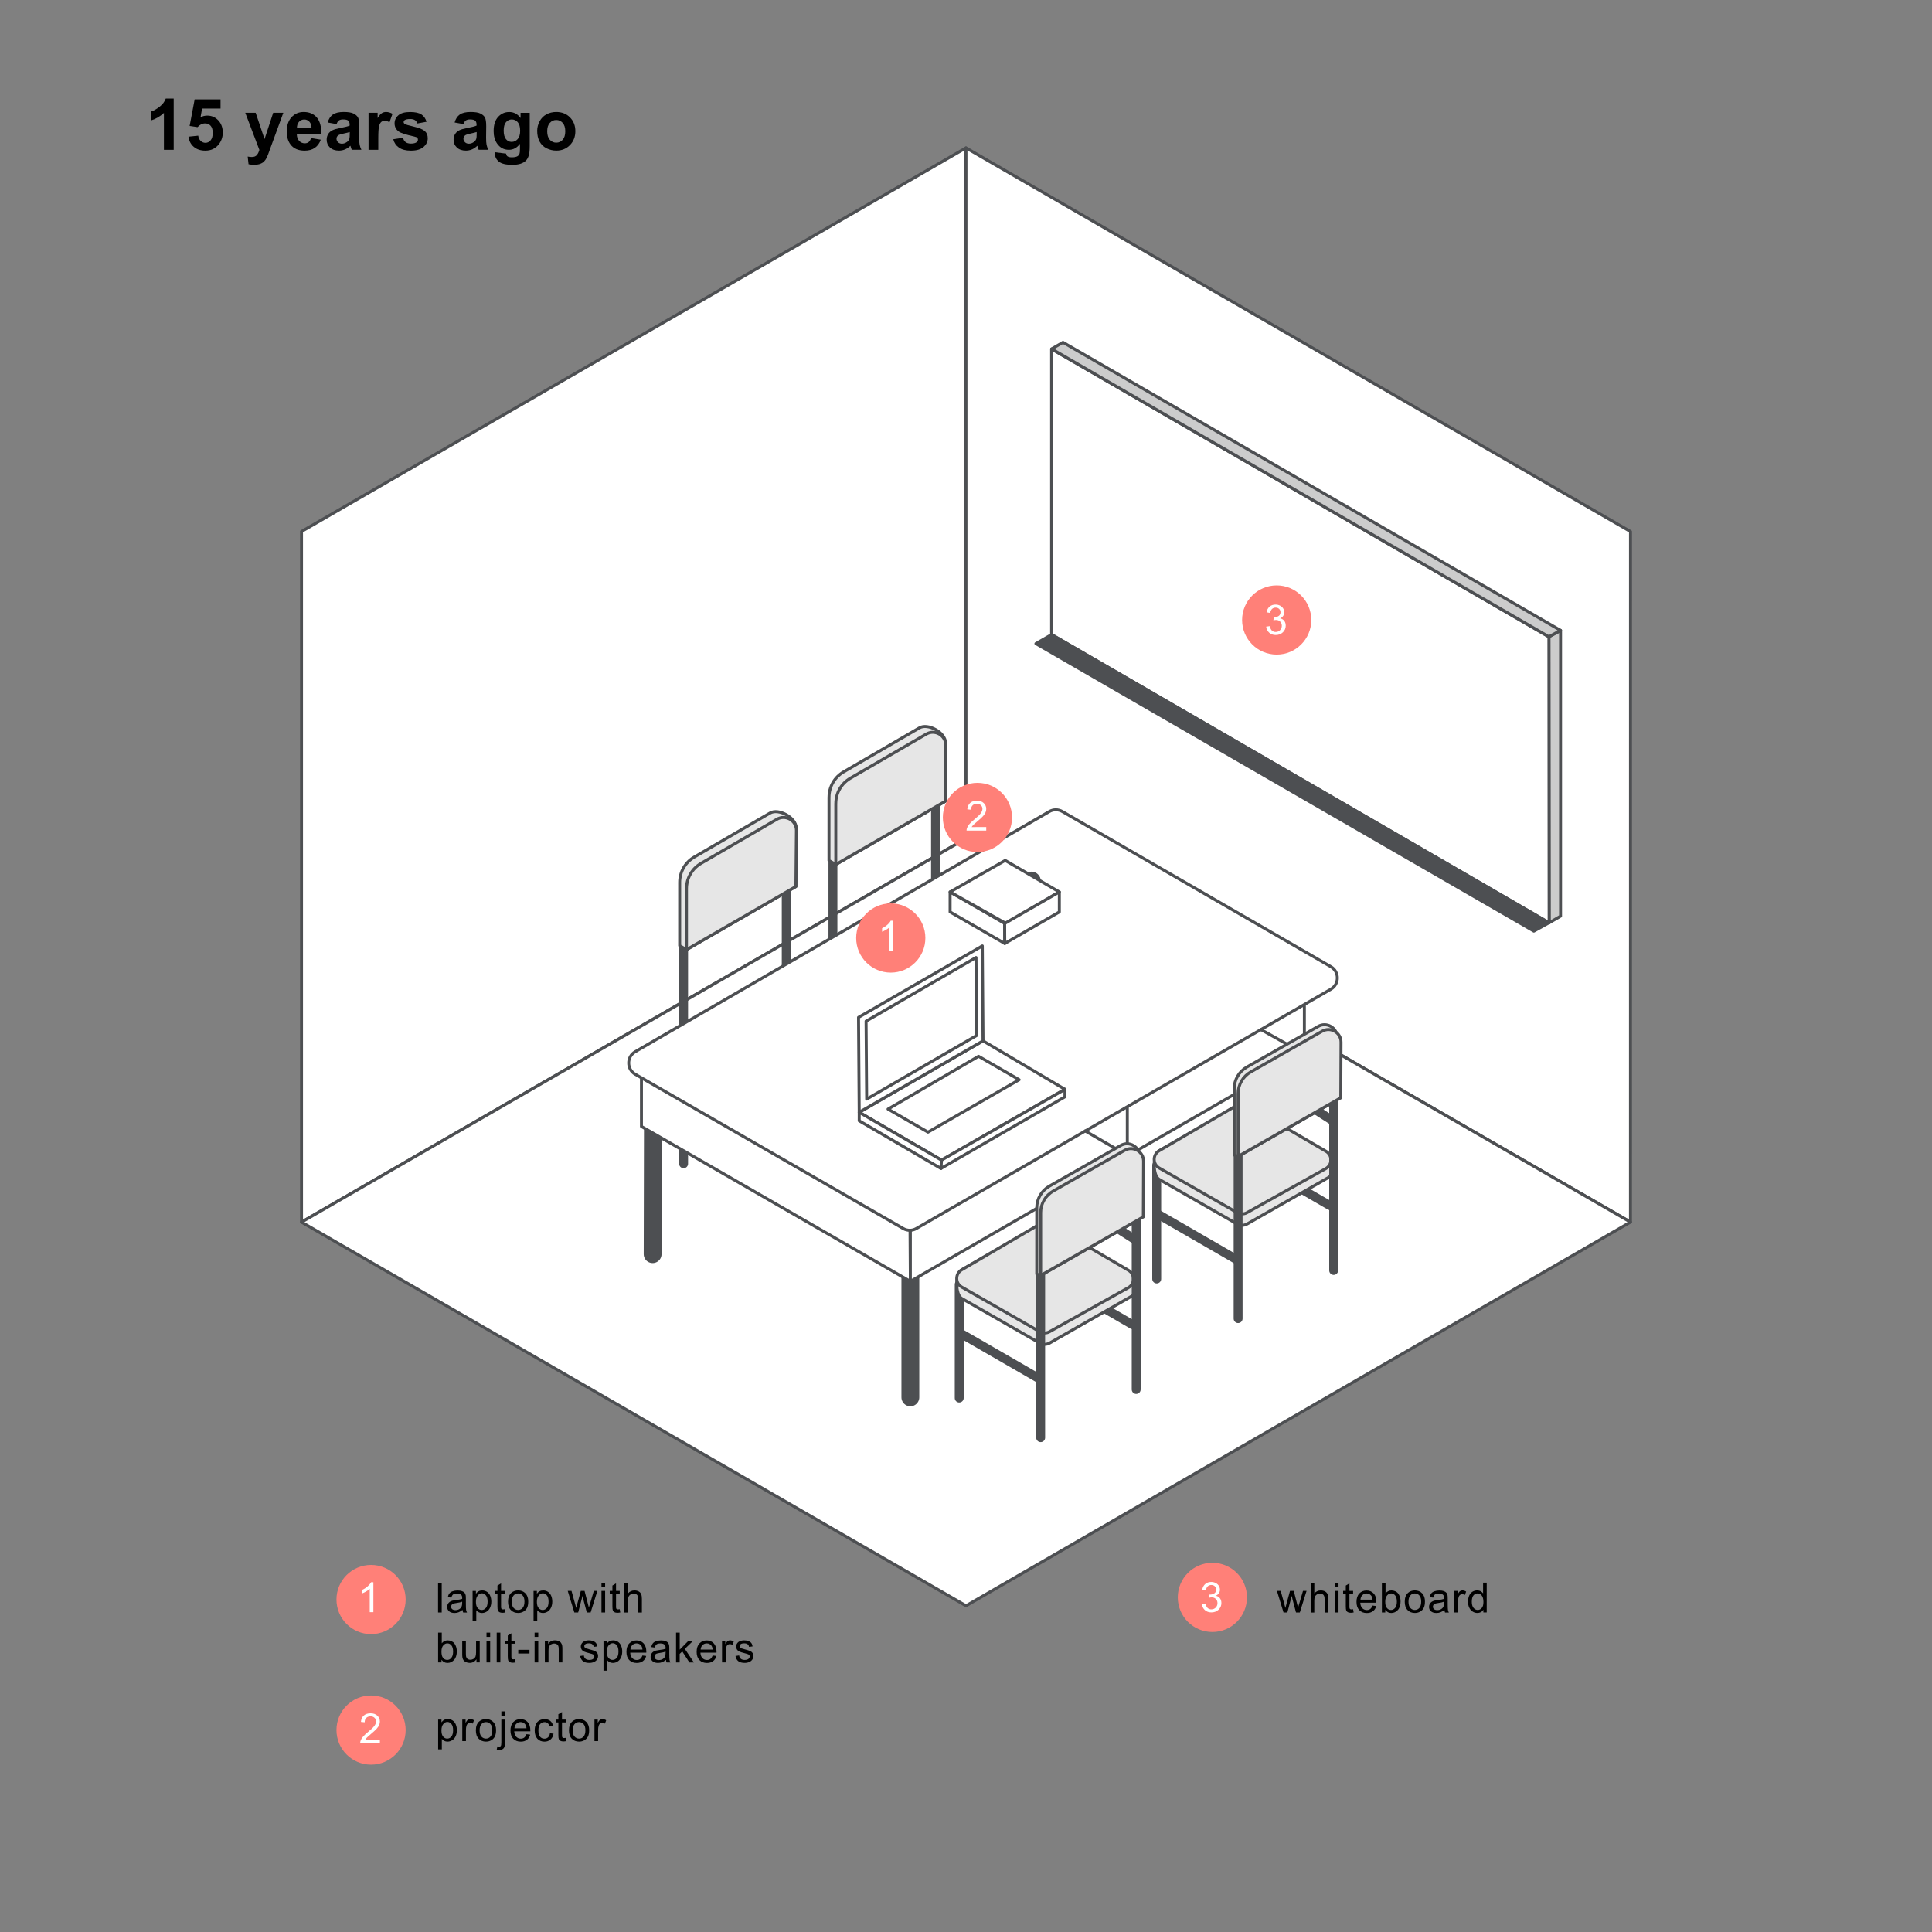 <?xml version="1.0" encoding="utf-8"?>
<!-- Generator: Adobe Illustrator 26.0.1, SVG Export Plug-In . SVG Version: 6.00 Build 0)  -->
<svg version="1.1" xmlns="http://www.w3.org/2000/svg" xmlns:xlink="http://www.w3.org/1999/xlink" x="0px" y="0px"
	 viewBox="0 0 650 650" style="enable-background:new 0 0 650 650;" xml:space="preserve">
<rect x="0" y="0" width="650" height="650" fill="#808080" stroke="none"/>
<style type="text/css">
	.st0{display:none;}
	.st1{display:inline;}
	.st2{fill:none;stroke:#4D4F52;stroke-width:6;stroke-linecap:round;stroke-linejoin:round;stroke-miterlimit:10;}
	.st3{fill:#FFFFFF;stroke:#4D4F52;stroke-linecap:round;stroke-linejoin:round;stroke-miterlimit:10;}
	.st4{fill:none;stroke:#4D4F52;stroke-linecap:round;stroke-linejoin:round;stroke-miterlimit:10;}
	.st5{fill:none;stroke:#4D4F52;stroke-width:3;stroke-linecap:round;stroke-linejoin:round;stroke-miterlimit:10;}
	.st6{fill:#E6E6E6;stroke:#4D4F52;stroke-linecap:round;stroke-linejoin:round;stroke-miterlimit:10;}
	.st7{fill:#CCCCCC;stroke:#4D4F52;stroke-linecap:round;stroke-linejoin:round;stroke-miterlimit:10;}
	.st8{fill:#4D4F52;stroke:#4D4F52;stroke-linecap:round;stroke-linejoin:round;stroke-miterlimit:10;}
	.st9{fill:#4D4F52;}
	.st10{fill:#D1E0E0;}
	.st11{fill:#F9EED7;}
	.st12{fill:#FF8078;}
	.st13{fill:#DEAA5C;}
	.st14{fill:#A0CCD5;}
	.st15{fill:#779596;}
	.st16{fill:#FFC8C4;}
	.st17{fill:#CC6760;}
	.st18{fill:#CC8E1F;}
	.st19{fill:#F4D387;}
	.st20{fill:#8DB1B2;}
	.st21{fill:none;stroke:#4D4F52;stroke-miterlimit:10;}
	.st22{fill:#F2F2F2;}
	.st23{fill:#E6E6E6;}
	.st24{fill:#CCCCCC;}
	.st25{fill:#9E9E9E;}
	.st26{fill:#757575;}
	.st27{fill:#333333;}
	.st28{fill:#FFFFFF;stroke:#333333;stroke-miterlimit:10;}
	.st29{fill:none;stroke:#FFFFFF;stroke-linecap:round;stroke-linejoin:round;stroke-miterlimit:10;}
	.st30{fill:#E5E5E5;stroke:#333333;stroke-linecap:round;stroke-linejoin:round;stroke-miterlimit:10;}
	.st31{fill:#333333;stroke:#333333;stroke-linecap:round;stroke-linejoin:round;stroke-miterlimit:10;}
	.st32{fill:#333333;stroke:#333333;stroke-miterlimit:10;}
	.st33{fill:#FFFFFF;}
	.st34{fill:#8DB1B2;stroke:#4D4F52;stroke-linecap:round;stroke-linejoin:round;stroke-miterlimit:10;}
	.st35{fill:#EA5E4B;}
	.st36{fill:none;stroke:#CBCBCB;stroke-miterlimit:10;stroke-dasharray:5;}
	.st37{fill:none;stroke:#4D4F52;stroke-linecap:round;stroke-linejoin:round;}
	.st38{fill:#8BB0B1;}
	.st39{fill:#FF928C;}
	.st40{fill:#95B7B8;}
	.st41{fill:#A1BFC0;}
	.st42{fill:#FFAEA9;}
	.st43{fill:#C1D5D6;}
	.st44{fill:#FFD5D3;}
	.st45{fill:#D4E1E2;}
	.st46{fill:#DDE7E8;}
	.st47{fill:#E8EFF0;}
	.st48{fill:#ADC7C8;}
</style>
<g id="圖層_2" class="st0">
</g>
<g id="圖層_1">
	<g>
		<path class="st2" d="M223.85,424.31l0.1-45.05c0.02-9.29,10.07-15.08,18.12-10.45l53.17,30.64c14.64,8.44,23.67,24.05,23.67,40.95
			v32.28"/>
		<path class="st2" d="M290.5,391.32l0.1-45.05c0.02-9.29,10.07-15.08,18.12-10.45l53.17,30.64c14.64,8.44,23.67,24.05,23.67,40.95
			v32.28"/>
		<polygon class="st3" points="310.5,428.91 220.03,376.81 220.03,360.15 310.39,411.21 		"/>
		<path class="st2" d="M346.66,356.76l0.1-45.05c0.02-9.29,10.07-15.08,18.12-10.45l53.17,30.64c12.81,7.38,21.32,20.26,23.25,34.69
			c0.28,2.06,0.42,4.15,0.42,6.27v32.28"/>
		<polygon class="st3" points="310.5,428.91 443.05,352.38 443.05,328.52 310.5,405.34 		"/>
		<line class="st4" x1="443.05" y1="352.38" x2="428.08" y2="343.55"/>
		<line class="st4" x1="381.96" y1="387.82" x2="368.26" y2="378.72"/>
		<polyline class="st4" points="382.16,386.94 382.16,369.77 283.4,312.22 		"/>
		<polyline class="st4" points="259.37,399.56 259.37,384.51 406.3,298.3 		"/>
		<g>
			<polygon class="st3" points="325.04,282.07 101.44,411.17 101.44,178.81 324.99,49.76 			"/>
			<polygon class="st3" points="324.99,282.1 548.55,411.16 548.56,178.83 324.99,49.76 			"/>
			<polygon class="st3" points="324.99,282.1 101.44,411.17 325,540.24 548.55,411.16 			"/>
		</g>
		<g>
			<line class="st5" x1="280.23" y1="272.67" x2="280.23" y2="362.88"/>
			<path class="st6" d="M278.91,268.22c0-3.5,1.86-6.75,4.89-8.51l25.49-14.81c2.9-1.75,8.81,1.58,8.81,4.97L318,269.6l-36.81,21.25
				l-2.29-1.34V268.22L278.91,268.22z"/>
			<line class="st5" x1="345.53" y1="344.12" x2="315.84" y2="327.08"/>
			<line class="st5" x1="345.67" y1="359.46" x2="345.67" y2="318.38"/>
			<line class="st5" x1="314.75" y1="253.25" x2="314.75" y2="375.8"/>
			<path class="st6" d="M280.63,316.67l31.75-18.63c1.23-0.72,2.76-0.72,3.99,0l30.68,17.53c2.62,1.53,2.6,9.35-0.03,10.86
				l-30.57,17.5c-1.2,0.69-2.68,0.7-3.89,0.02l-30.95-17.31C278.43,325.15,277.99,318.21,280.63,316.67z"/>
			<path class="st6" d="M281.55,315.76l30.97-18.08c1.23-0.72,2.76-0.72,3.99,0l30.55,17.88c2.62,1.53,2.6,5.33-0.03,6.84
				l-30.57,17.5c-1.2,0.69-2.68,0.7-3.89,0.02l-30.95-17.31C278.94,321.13,278.91,317.31,281.55,315.76z"/>
			<line class="st5" x1="314.3" y1="361.41" x2="280.08" y2="341.77"/>
			<path class="st6" d="M281.2,270.33c0-3.5,1.86-6.75,4.89-8.51l25.49-14.81c2.9-1.75,6.61,0.34,6.61,3.73L318,269.6l-36.81,21.25
				V270.33L281.2,270.33z"/>
		</g>
		<g>
			<line class="st5" x1="229.99" y1="301.31" x2="229.99" y2="391.53"/>
			<path class="st6" d="M228.67,296.87c0-3.5,1.86-6.75,4.89-8.51l25.49-14.81c2.9-1.75,8.81,1.58,8.81,4.97l-0.09,19.73
				l-36.81,21.25l-2.29-1.34V296.87L228.67,296.87z"/>
			<line class="st5" x1="295.3" y1="372.77" x2="265.61" y2="355.73"/>
			<line class="st5" x1="295.44" y1="388.11" x2="295.44" y2="347.03"/>
			<line class="st5" x1="264.52" y1="281.9" x2="264.52" y2="404.45"/>
			<path class="st6" d="M230.4,345.32l31.75-18.63c1.23-0.72,2.76-0.72,3.99,0l30.68,17.53c2.62,1.53,2.6,9.35-0.03,10.86
				l-30.57,17.5c-1.2,0.69-2.68,0.7-3.89,0.02l-30.95-17.31C228.19,353.8,227.76,346.86,230.4,345.32z"/>
			<path class="st6" d="M231.31,344.41l30.97-18.08c1.23-0.72,2.76-0.72,3.99,0l30.55,17.88c2.62,1.53,2.6,5.33-0.03,6.84
				l-30.57,17.5c-1.2,0.69-2.68,0.7-3.89,0.02l-30.95-17.31C228.71,349.78,228.67,345.95,231.31,344.41z"/>
			<line class="st5" x1="264.06" y1="390.06" x2="229.84" y2="370.42"/>
			<path class="st6" d="M230.96,298.98c0-3.5,1.86-6.75,4.89-8.51l25.49-14.81c2.9-1.75,6.61,0.34,6.61,3.73l-0.18,18.87
				l-36.81,21.25V298.98L230.96,298.98z"/>
		</g>
		<g>
			<line class="st2" x1="306.28" y1="410.54" x2="306.28" y2="470.13"/>
			<line class="st2" x1="219.57" y1="421.95" x2="219.71" y2="356.04"/>
			<line class="st2" x1="430.45" y1="353.89" x2="430.45" y2="399.07"/>
			<polygon class="st3" points="306.28,431.1 215.81,378.99 215.81,362.33 306.17,413.39 			"/>
			<polygon class="st3" points="306.28,431.1 438.84,354.57 438.84,330.7 306.28,407.52 			"/>
			<g>
				<g>
					<g>
						<path class="st3" d="M357.41,273.03l90.34,52.2c2.91,1.68,2.91,5.89,0,7.57l-139.48,80.53c-1.35,0.78-3.01,0.78-4.37,0
							l-90.19-51.92c-2.91-1.68-2.92-5.88-0.01-7.57l139.32-80.8C354.38,272.25,356.05,272.25,357.41,273.03z"/>
					</g>
				</g>
			</g>
			<line class="st4" x1="379.27" y1="372.65" x2="379.27" y2="388.96"/>
			<line class="st4" x1="438.84" y1="354.57" x2="424.22" y2="346.38"/>
			<line class="st4" x1="379.25" y1="388.69" x2="365.11" y2="380.5"/>
		</g>
		<g>
			<polygon class="st7" points="521.11,214.23 521.19,310.46 525.03,308.24 525.03,212.09 			"/>
			<g>
				<g>
					<polygon class="st3" points="353.8,117.42 353.8,213.5 521.19,310.46 521.11,214.23 					"/>
					<polygon class="st7" points="525.03,212.09 521.11,214.23 353.8,117.39 357.63,115.18 					"/>
				</g>
				<polygon class="st8" points="353.8,213.5 348.52,216.54 516.05,313.27 521.11,310.46 				"/>
			</g>
		</g>
		<g>
			<g>
				<polygon class="st3" points="289.08,374.23 330.73,350.18 358.29,366.49 316.76,390.31 				"/>
				<polygon class="st3" points="298.77,373.14 329.22,355.37 342.88,363.26 312.21,380.9 				"/>
				<polygon class="st3" points="330.49,318.24 330.73,350.18 289.07,374.21 288.84,342.28 				"/>
				<polygon class="st3" points="328.37,322.14 328.57,348.38 291.58,369.78 291.38,343.56 				"/>
			</g>
			<polygon class="st3" points="289.07,374.21 289.07,377.08 316.57,393.12 316.76,390.31 			"/>
			<polygon class="st3" points="358.29,366.49 358.29,369.01 316.57,393.12 316.76,390.31 			"/>
		</g>
		<g>
			<line class="st5" x1="389.16" y1="430.3" x2="389.16" y2="392.07"/>
			<path class="st5" d="M418.38,409.88v-28.27c0-2.38,0.02-4.83,0.05-7.21c0.1-7.1,7.94-11.33,13.93-7.53l15.73,9.99"/>
			<line class="st5" x1="418.6" y1="388.95" x2="447.45" y2="405.61"/>
			<path class="st6" d="M447.18,388.32l-28.23-15.62c-1.04-0.61-2.33-0.61-3.38,0l-25.6,14.46c-2.22,1.3-2.2,8.36,0.03,9.63
				l26.22,15.01c1.02,0.58,2.27,0.59,3.3,0.02l27.46-15.68C449.23,394.88,449.42,389.63,447.18,388.32z"/>
			<path class="st6" d="M446.11,387.33l-26.56-15.5c-1.04-0.61-2.33-0.61-3.38,0l-26.2,15.34c-2.22,1.3-2.2,4.51,0.03,5.79
				l26.22,15.01c1.02,0.58,2.27,0.59,3.3,0.02l26.55-14.84C448.32,391.87,448.35,388.63,446.11,387.33z"/>
			<line class="st5" x1="389.41" y1="408.4" x2="415.9" y2="423.7"/>
			<line class="st5" x1="416.55" y1="379.17" x2="416.55" y2="443.63"/>
			<line class="st5" x1="448.7" y1="361.71" x2="448.7" y2="427.43"/>
			<path class="st6" d="M415.23,388.57v-22.26l0,0c0-3.02,1.62-5.81,4.24-7.3l24-13.68c2.84-1.65,6.4,0.4,6.38,3.69l-0.02,21.04
				l-33.28,18.99L415.23,388.57z"/>
			<path class="st6" d="M416.55,389.05v-21.11l0,0c0-3.02,1.62-5.81,4.24-7.3l24-13.68c2.84-1.65,6.4,0.4,6.38,3.69l-0.08,18.69
				L416.55,389.05z"/>
		</g>
		<g>
			<line class="st5" x1="322.72" y1="470.36" x2="322.72" y2="432.12"/>
			<path class="st5" d="M351.95,449.94v-28.27c0-2.38,0.02-4.83,0.05-7.21c0.1-7.1,7.94-11.33,13.93-7.53l15.73,9.99"/>
			<line class="st5" x1="352.16" y1="429.01" x2="381.02" y2="445.67"/>
			<path class="st6" d="M380.75,428.38l-28.23-15.62c-1.04-0.61-2.33-0.61-3.38,0l-25.6,14.46c-2.22,1.3-2.2,8.36,0.03,9.63
				l26.22,15.01c1.02,0.58,2.27,0.59,3.3,0.02l27.46-15.68C382.8,434.93,382.99,429.69,380.75,428.38z"/>
			<path class="st6" d="M379.68,427.39l-26.56-15.5c-1.04-0.61-2.33-0.61-3.38,0l-26.2,15.34c-2.22,1.3-2.2,4.51,0.03,5.79
				l26.22,15.01c1.02,0.58,2.27,0.59,3.3,0.02l26.55-14.84C381.89,431.93,381.92,428.69,379.68,427.39z"/>
			<line class="st5" x1="322.97" y1="448.46" x2="349.47" y2="463.76"/>
			<line class="st5" x1="350.12" y1="419.23" x2="350.12" y2="483.69"/>
			<line class="st5" x1="382.26" y1="401.77" x2="382.26" y2="467.48"/>
			<path class="st6" d="M348.8,428.63v-22.26l0,0c0-3.02,1.62-5.81,4.24-7.3l24-13.68c2.84-1.65,6.4,0.4,6.38,3.69l-0.02,21.04
				l-33.28,18.99L348.8,428.63z"/>
			<path class="st6" d="M350.12,429.11V408l0,0c0-3.02,1.62-5.81,4.24-7.3l24-13.68c2.84-1.65,6.4,0.4,6.38,3.69l-0.08,18.69
				L350.12,429.11z"/>
		</g>
		<g>
			<polygon class="st3" points="319.65,306.82 319.65,300.09 338.01,310.69 338.04,317.42 			"/>
			<circle class="st9" cx="347" cy="296.44" r="3.18"/>
			<polygon class="st3" points="338.18,289.48 319.65,300.09 338.46,310.7 356.4,300.09 			"/>
			<polygon class="st3" points="338.04,317.42 356.4,306.82 356.4,300.09 338.01,310.69 			"/>
		</g>
	</g>
	<g>
		<path d="M58.44,50.4h-3.29V37.99c-1.2,1.12-2.62,1.96-4.25,2.5V37.5c0.86-0.28,1.79-0.81,2.8-1.6s1.7-1.7,2.07-2.75h2.67V50.4z"/>
		<path d="M63.41,45.98l3.28-0.34c0.09,0.74,0.37,1.33,0.83,1.76s0.99,0.65,1.59,0.65c0.69,0,1.27-0.28,1.75-0.84
			s0.71-1.4,0.71-2.53c0-1.05-0.24-1.85-0.71-2.37s-1.09-0.79-1.85-0.79c-0.95,0-1.79,0.42-2.54,1.25l-2.67-0.39l1.69-8.94h8.71
			v3.08h-6.21l-0.52,2.92c0.73-0.37,1.48-0.55,2.25-0.55c1.46,0,2.7,0.53,3.71,1.59s1.52,2.44,1.52,4.14c0,1.41-0.41,2.68-1.23,3.79
			c-1.12,1.52-2.67,2.27-4.65,2.27c-1.59,0-2.88-0.43-3.88-1.28S63.61,47.42,63.41,45.98z"/>
		<path d="M82.52,37.95h3.5L89,46.79l2.91-8.84h3.41l-4.39,11.98l-0.79,2.17c-0.29,0.73-0.56,1.28-0.83,1.66s-0.56,0.69-0.9,0.93
			s-0.76,0.42-1.25,0.56s-1.06,0.2-1.68,0.2c-0.63,0-1.25-0.07-1.86-0.2l-0.29-2.58c0.52,0.1,0.98,0.15,1.39,0.15
			c0.77,0,1.33-0.22,1.7-0.67s0.65-1.02,0.84-1.72L82.52,37.95z"/>
		<path d="M104.64,46.44l3.28,0.55c-0.42,1.2-1.09,2.12-2,2.75s-2.05,0.94-3.42,0.94c-2.16,0-3.77-0.71-4.8-2.12
			c-0.82-1.13-1.23-2.56-1.23-4.29c0-2.06,0.54-3.68,1.62-4.85s2.44-1.75,4.09-1.75c1.85,0,3.31,0.61,4.38,1.83s1.58,3.1,1.54,5.62
			h-8.25c0.02,0.98,0.29,1.74,0.8,2.28s1.14,0.81,1.9,0.81c0.52,0,0.95-0.14,1.3-0.42S104.46,47.06,104.64,46.44z M104.82,43.11
			c-0.02-0.95-0.27-1.68-0.74-2.17s-1.04-0.74-1.71-0.74c-0.72,0-1.31,0.26-1.78,0.79s-0.7,1.23-0.69,2.13H104.82z"/>
		<path d="M113.24,41.75l-2.99-0.54c0.34-1.2,0.91-2.09,1.73-2.67s2.04-0.87,3.66-0.87c1.47,0,2.56,0.17,3.28,0.52
			s1.22,0.79,1.52,1.32s0.44,1.52,0.44,2.95l-0.04,3.84c0,1.09,0.05,1.9,0.16,2.42s0.3,1.08,0.59,1.67h-3.26
			c-0.09-0.22-0.19-0.54-0.32-0.97c-0.05-0.2-0.09-0.32-0.12-0.39c-0.56,0.55-1.16,0.96-1.8,1.23s-1.32,0.41-2.05,0.41
			c-1.28,0-2.29-0.35-3.03-1.04s-1.11-1.57-1.11-2.64c0-0.7,0.17-1.33,0.5-1.88s0.81-0.97,1.41-1.27s1.48-0.55,2.62-0.77
			c1.54-0.29,2.61-0.56,3.2-0.81v-0.33c0-0.63-0.16-1.08-0.47-1.35s-0.9-0.4-1.77-0.4c-0.59,0-1.04,0.12-1.37,0.35
			S113.44,41.17,113.24,41.75z M117.64,44.42c-0.42,0.14-1.09,0.31-2,0.5s-1.51,0.39-1.79,0.57c-0.43,0.3-0.64,0.69-0.64,1.16
			c0,0.46,0.17,0.86,0.52,1.2s0.78,0.5,1.31,0.5c0.59,0,1.16-0.2,1.7-0.59c0.4-0.3,0.66-0.66,0.79-1.09
			c0.09-0.28,0.13-0.82,0.13-1.61V44.42z"/>
		<path d="M127.28,50.4h-3.29V37.95h3.06v1.77c0.52-0.84,0.99-1.39,1.41-1.65s0.89-0.4,1.42-0.4c0.75,0,1.47,0.21,2.17,0.62
			l-1.02,2.87c-0.55-0.36-1.07-0.54-1.55-0.54c-0.46,0-0.85,0.13-1.17,0.38s-0.57,0.71-0.76,1.38s-0.28,2.05-0.28,4.17V50.4z"/>
		<path d="M132.3,46.85l3.3-0.5c0.14,0.64,0.43,1.13,0.86,1.46s1.03,0.5,1.8,0.5c0.85,0,1.49-0.16,1.92-0.47
			c0.29-0.22,0.43-0.51,0.43-0.88c0-0.25-0.08-0.46-0.23-0.62c-0.16-0.16-0.53-0.3-1.1-0.43c-2.66-0.59-4.34-1.12-5.05-1.61
			c-0.98-0.67-1.48-1.61-1.48-2.8c0-1.08,0.43-1.98,1.28-2.72s2.17-1.1,3.96-1.1c1.7,0,2.97,0.28,3.8,0.83s1.4,1.38,1.71,2.46
			l-3.11,0.57c-0.13-0.48-0.38-0.86-0.76-1.11s-0.9-0.39-1.59-0.39c-0.87,0-1.49,0.12-1.86,0.36c-0.25,0.17-0.38,0.39-0.38,0.67
			c0,0.23,0.11,0.43,0.33,0.6c0.3,0.22,1.32,0.53,3.08,0.93s2.98,0.89,3.67,1.46c0.69,0.59,1.03,1.4,1.03,2.45
			c0,1.14-0.48,2.12-1.43,2.94s-2.36,1.23-4.23,1.23c-1.7,0-3.04-0.34-4.03-1.03S132.61,48.03,132.3,46.85z"/>
		<path d="M155.94,41.75l-2.99-0.54c0.34-1.2,0.91-2.09,1.73-2.67s2.04-0.87,3.66-0.87c1.47,0,2.56,0.17,3.28,0.52
			s1.22,0.79,1.52,1.32s0.44,1.52,0.44,2.95l-0.04,3.84c0,1.09,0.05,1.9,0.16,2.42s0.3,1.08,0.59,1.67h-3.26
			c-0.09-0.22-0.19-0.54-0.32-0.97c-0.05-0.2-0.09-0.32-0.12-0.39c-0.56,0.55-1.16,0.96-1.8,1.23s-1.32,0.41-2.05,0.41
			c-1.28,0-2.29-0.35-3.03-1.04s-1.11-1.57-1.11-2.64c0-0.7,0.17-1.33,0.5-1.88s0.81-0.97,1.41-1.27s1.48-0.55,2.62-0.77
			c1.54-0.29,2.61-0.56,3.2-0.81v-0.33c0-0.63-0.16-1.08-0.47-1.35s-0.9-0.4-1.77-0.4c-0.59,0-1.04,0.12-1.37,0.35
			S156.14,41.17,155.94,41.75z M160.35,44.42c-0.42,0.14-1.09,0.31-2,0.5s-1.51,0.39-1.79,0.57c-0.43,0.3-0.64,0.69-0.64,1.16
			c0,0.46,0.17,0.86,0.52,1.2s0.78,0.5,1.31,0.5c0.59,0,1.16-0.2,1.7-0.59c0.4-0.3,0.66-0.66,0.79-1.09
			c0.09-0.28,0.13-0.82,0.13-1.61V44.42z"/>
		<path d="M166.52,51.22l3.76,0.46c0.06,0.44,0.21,0.74,0.43,0.9c0.31,0.23,0.8,0.35,1.48,0.35c0.86,0,1.5-0.13,1.93-0.39
			c0.29-0.17,0.51-0.45,0.66-0.83c0.1-0.27,0.15-0.78,0.15-1.51v-1.82c-0.98,1.34-2.23,2.02-3.73,2.02c-1.67,0-3-0.71-3.97-2.12
			c-0.77-1.12-1.15-2.51-1.15-4.17c0-2.09,0.5-3.68,1.51-4.78s2.25-1.65,3.74-1.65c1.54,0,2.81,0.68,3.81,2.03v-1.75h3.08v11.17
			c0,1.47-0.12,2.57-0.36,3.29s-0.58,1.3-1.02,1.71s-1.02,0.74-1.75,0.97s-1.65,0.35-2.77,0.35c-2.11,0-3.61-0.36-4.49-1.08
			s-1.32-1.64-1.32-2.75C166.51,51.51,166.52,51.38,166.52,51.22z M169.46,43.92c0,1.32,0.26,2.29,0.77,2.9s1.14,0.92,1.89,0.92
			c0.8,0,1.48-0.31,2.04-0.94S175,45.23,175,44c0-1.29-0.27-2.25-0.8-2.87s-1.2-0.94-2.02-0.94c-0.79,0-1.44,0.31-1.95,0.92
			S169.46,42.66,169.46,43.92z"/>
		<path d="M180.73,44c0-1.09,0.27-2.15,0.81-3.18s1.3-1.8,2.29-2.34s2.09-0.81,3.31-0.81c1.88,0,3.43,0.61,4.63,1.83
			s1.8,2.77,1.8,4.63c0,1.88-0.61,3.44-1.82,4.68s-2.74,1.86-4.59,1.86c-1.14,0-2.23-0.26-3.26-0.77s-1.82-1.27-2.36-2.27
			S180.73,45.43,180.73,44z M184.1,44.18c0,1.23,0.29,2.18,0.88,2.84s1.31,0.98,2.17,0.98s1.58-0.33,2.16-0.98s0.87-1.61,0.87-2.86
			c0-1.22-0.29-2.16-0.87-2.81s-1.3-0.98-2.16-0.98s-1.58,0.33-2.17,0.98S184.1,42.94,184.1,44.18z"/>
	</g>
	<g>
		<g>
			<path d="M147.38,542.5v-10.02h1.23v10.02H147.38z"/>
			<path d="M155.6,541.61c-0.46,0.39-0.89,0.66-1.32,0.82c-0.42,0.16-0.87,0.24-1.36,0.24c-0.8,0-1.41-0.2-1.84-0.58
				c-0.43-0.39-0.64-0.89-0.64-1.49c0-0.36,0.08-0.68,0.24-0.97c0.16-0.29,0.37-0.53,0.64-0.71c0.26-0.18,0.56-0.31,0.89-0.4
				c0.24-0.06,0.61-0.12,1.09-0.18c0.99-0.12,1.72-0.26,2.19-0.42c0-0.17,0.01-0.28,0.01-0.32c0-0.5-0.12-0.85-0.35-1.06
				c-0.31-0.28-0.78-0.42-1.4-0.42c-0.58,0-1.01,0.1-1.28,0.3c-0.28,0.2-0.48,0.56-0.61,1.08l-1.2-0.16
				c0.11-0.51,0.29-0.93,0.54-1.25c0.25-0.32,0.61-0.56,1.09-0.73c0.47-0.17,1.02-0.26,1.65-0.26c0.62,0,1.12,0.07,1.51,0.22
				c0.39,0.15,0.67,0.33,0.85,0.55c0.18,0.22,0.31,0.5,0.38,0.84c0.04,0.21,0.06,0.59,0.06,1.13v1.64c0,1.14,0.03,1.87,0.08,2.17
				c0.05,0.3,0.16,0.59,0.31,0.87h-1.29C155.72,542.25,155.64,541.95,155.6,541.61z M155.5,538.86c-0.45,0.18-1.12,0.34-2.01,0.46
				c-0.51,0.07-0.86,0.16-1.07,0.25c-0.21,0.09-0.37,0.22-0.49,0.4c-0.11,0.18-0.17,0.37-0.17,0.58c0,0.33,0.12,0.6,0.37,0.82
				c0.25,0.22,0.61,0.33,1.09,0.33c0.47,0,0.9-0.1,1.26-0.31c0.37-0.21,0.64-0.49,0.81-0.85c0.13-0.28,0.2-0.69,0.2-1.23V538.86z"/>
			<path d="M159,545.29v-10.04h1.12v0.94c0.26-0.37,0.56-0.65,0.9-0.83c0.33-0.19,0.74-0.28,1.21-0.28c0.62,0,1.17,0.16,1.64,0.48
				c0.47,0.32,0.83,0.77,1.07,1.35c0.24,0.58,0.36,1.22,0.36,1.91c0,0.74-0.13,1.41-0.4,2.01c-0.27,0.59-0.65,1.05-1.16,1.37
				c-0.51,0.32-1.04,0.47-1.6,0.47c-0.41,0-0.78-0.09-1.1-0.26c-0.33-0.17-0.59-0.39-0.8-0.66v3.53H159z M160.12,538.92
				c0,0.93,0.19,1.62,0.57,2.07c0.38,0.45,0.84,0.67,1.37,0.67c0.55,0,1.02-0.23,1.41-0.69c0.39-0.46,0.58-1.18,0.58-2.15
				c0-0.92-0.19-1.62-0.57-2.08c-0.38-0.46-0.83-0.69-1.36-0.69c-0.52,0-0.99,0.25-1.39,0.74
				C160.32,537.27,160.12,537.98,160.12,538.92z"/>
			<path d="M169.82,541.4l0.18,1.09c-0.35,0.07-0.66,0.11-0.93,0.11c-0.45,0-0.79-0.07-1.04-0.21s-0.42-0.33-0.52-0.56
				c-0.1-0.23-0.15-0.71-0.15-1.45v-4.18h-0.9v-0.96h0.9v-1.8l1.22-0.74v2.54h1.24v0.96h-1.24v4.25c0,0.35,0.02,0.58,0.07,0.68
				c0.04,0.1,0.11,0.18,0.21,0.24c0.1,0.06,0.24,0.09,0.42,0.09C169.42,541.45,169.6,541.44,169.82,541.4z"/>
			<path d="M170.92,538.87c0-1.34,0.37-2.34,1.12-2.99c0.62-0.54,1.38-0.81,2.28-0.81c1,0,1.81,0.33,2.45,0.98
				c0.63,0.65,0.95,1.56,0.95,2.71c0,0.93-0.14,1.67-0.42,2.21c-0.28,0.54-0.69,0.95-1.22,1.25c-0.54,0.3-1.12,0.44-1.75,0.44
				c-1.02,0-1.84-0.33-2.46-0.98C171.23,541.04,170.92,540.1,170.92,538.87z M172.18,538.87c0,0.93,0.2,1.63,0.61,2.09
				c0.41,0.46,0.92,0.69,1.53,0.69c0.61,0,1.12-0.23,1.52-0.7c0.41-0.46,0.61-1.17,0.61-2.13c0-0.9-0.2-1.58-0.61-2.04
				c-0.41-0.46-0.92-0.69-1.52-0.69c-0.62,0-1.13,0.23-1.53,0.69C172.39,537.25,172.18,537.94,172.18,538.87z"/>
			<path d="M179.51,545.29v-10.04h1.12v0.94c0.26-0.37,0.56-0.65,0.9-0.83c0.33-0.19,0.74-0.28,1.21-0.28
				c0.62,0,1.17,0.16,1.64,0.48c0.47,0.32,0.83,0.77,1.07,1.35c0.24,0.58,0.36,1.22,0.36,1.91c0,0.74-0.13,1.41-0.4,2.01
				c-0.27,0.59-0.65,1.05-1.16,1.37c-0.51,0.32-1.04,0.47-1.6,0.47c-0.41,0-0.78-0.09-1.1-0.26c-0.33-0.17-0.59-0.39-0.8-0.66v3.53
				H179.51z M180.63,538.92c0,0.93,0.19,1.62,0.57,2.07c0.38,0.45,0.84,0.67,1.37,0.67c0.55,0,1.02-0.23,1.41-0.69
				c0.39-0.46,0.58-1.18,0.58-2.15c0-0.92-0.19-1.62-0.57-2.08c-0.38-0.46-0.83-0.69-1.36-0.69c-0.52,0-0.99,0.25-1.39,0.74
				C180.83,537.27,180.63,537.98,180.63,538.92z"/>
			<path d="M193.23,542.5l-2.22-7.26h1.27l1.16,4.19l0.43,1.56c0.02-0.08,0.14-0.58,0.38-1.5l1.16-4.25h1.26l1.09,4.21l0.36,1.39
				l0.42-1.4l1.24-4.2h1.2l-2.27,7.26h-1.28l-1.16-4.35l-0.28-1.24l-1.47,5.58H193.23z"/>
			<path d="M202.36,533.9v-1.42h1.23v1.42H202.36z M202.36,542.5v-7.26h1.23v7.26H202.36z"/>
			<path d="M208.5,541.4l0.18,1.09c-0.35,0.07-0.66,0.11-0.93,0.11c-0.45,0-0.79-0.07-1.04-0.21s-0.42-0.33-0.52-0.56
				c-0.1-0.23-0.15-0.71-0.15-1.45v-4.18h-0.9v-0.96h0.9v-1.8l1.22-0.74v2.54h1.24v0.96h-1.24v4.25c0,0.35,0.02,0.58,0.06,0.68
				c0.04,0.1,0.11,0.18,0.21,0.24c0.1,0.06,0.24,0.09,0.42,0.09C208.09,541.45,208.27,541.44,208.5,541.4z"/>
			<path d="M210.05,542.5v-10.02h1.23v3.6c0.57-0.67,1.3-1,2.17-1c0.54,0,1,0.11,1.4,0.32c0.4,0.21,0.68,0.5,0.85,0.88
				s0.26,0.92,0.26,1.63v4.6h-1.23v-4.6c0-0.62-0.13-1.06-0.4-1.34c-0.27-0.28-0.64-0.42-1.13-0.42c-0.36,0-0.71,0.09-1.03,0.28
				c-0.32,0.19-0.55,0.45-0.69,0.77s-0.21,0.77-0.21,1.34v3.97H210.05z"/>
			<path d="M148.54,559.3h-1.14v-10.02h1.23v3.58c0.52-0.65,1.18-0.98,1.99-0.98c0.45,0,0.87,0.09,1.27,0.27
				c0.4,0.18,0.73,0.43,0.98,0.76c0.26,0.33,0.46,0.72,0.6,1.18c0.15,0.46,0.22,0.95,0.22,1.48c0,1.24-0.31,2.21-0.92,2.88
				s-1.35,1.02-2.21,1.02c-0.86,0-1.53-0.36-2.02-1.07V559.3z M148.53,555.62c0,0.87,0.12,1.5,0.36,1.89
				c0.39,0.63,0.91,0.95,1.57,0.95c0.54,0,1-0.23,1.39-0.7c0.39-0.47,0.59-1.16,0.59-2.09c0-0.95-0.19-1.65-0.56-2.1
				s-0.83-0.68-1.36-0.68c-0.54,0-1,0.23-1.39,0.7C148.72,554.06,148.53,554.74,148.53,555.62z"/>
			<path d="M160.3,559.3v-1.07c-0.57,0.82-1.33,1.23-2.3,1.23c-0.43,0-0.83-0.08-1.2-0.25c-0.37-0.16-0.65-0.37-0.83-0.62
				c-0.18-0.25-0.31-0.55-0.38-0.91c-0.05-0.24-0.08-0.62-0.08-1.15v-4.5h1.23v4.03c0,0.64,0.02,1.08,0.08,1.3
				c0.08,0.32,0.24,0.58,0.49,0.76c0.25,0.18,0.56,0.28,0.93,0.28s0.71-0.09,1.04-0.28c0.32-0.19,0.55-0.45,0.69-0.77
				c0.13-0.33,0.2-0.8,0.2-1.42v-3.89h1.23v7.26H160.3z"/>
			<path d="M163.68,550.7v-1.42h1.23v1.42H163.68z M163.68,559.3v-7.26h1.23v7.26H163.68z"/>
			<path d="M167.11,559.3v-10.02h1.23v10.02H167.11z"/>
			<path d="M173.29,558.2l0.18,1.09c-0.35,0.07-0.66,0.11-0.93,0.11c-0.45,0-0.79-0.07-1.04-0.21s-0.42-0.33-0.52-0.56
				c-0.1-0.23-0.15-0.71-0.15-1.45V553h-0.9v-0.96h0.9v-1.8l1.22-0.74v2.54h1.24V553h-1.24v4.25c0,0.35,0.02,0.58,0.06,0.68
				c0.04,0.1,0.11,0.18,0.21,0.24c0.1,0.06,0.24,0.09,0.42,0.09C172.88,558.25,173.06,558.24,173.29,558.2z"/>
			<path d="M174.36,556.3v-1.24h3.78v1.24H174.36z"/>
			<path d="M179.86,550.7v-1.42h1.23v1.42H179.86z M179.86,559.3v-7.26h1.23v7.26H179.86z"/>
			<path d="M183.31,559.3v-7.26h1.11v1.03c0.53-0.8,1.3-1.2,2.31-1.2c0.44,0,0.84,0.08,1.21,0.24c0.37,0.16,0.64,0.36,0.82,0.62
				c0.18,0.25,0.31,0.56,0.38,0.91c0.05,0.23,0.07,0.63,0.07,1.2v4.46h-1.23v-4.42c0-0.5-0.05-0.88-0.14-1.12
				c-0.1-0.25-0.27-0.45-0.51-0.59c-0.24-0.15-0.53-0.22-0.86-0.22c-0.52,0-0.98,0.17-1.36,0.5c-0.38,0.33-0.57,0.96-0.57,1.89v3.96
				H183.31z"/>
			<path d="M195.19,557.14l1.22-0.19c0.07,0.49,0.26,0.86,0.57,1.12c0.31,0.26,0.75,0.39,1.31,0.39c0.56,0,0.98-0.12,1.26-0.35
				c0.27-0.23,0.41-0.5,0.41-0.81c0-0.28-0.12-0.5-0.36-0.66c-0.17-0.11-0.59-0.25-1.26-0.42c-0.9-0.23-1.53-0.42-1.88-0.59
				c-0.35-0.17-0.61-0.4-0.79-0.69c-0.18-0.29-0.27-0.62-0.27-0.97c0-0.32,0.07-0.62,0.22-0.9c0.15-0.28,0.35-0.5,0.61-0.69
				c0.19-0.14,0.45-0.26,0.78-0.36c0.33-0.1,0.68-0.15,1.06-0.15c0.57,0,1.07,0.08,1.5,0.25s0.75,0.39,0.95,0.67
				c0.21,0.28,0.35,0.66,0.42,1.12l-1.2,0.16c-0.05-0.37-0.21-0.67-0.48-0.88c-0.26-0.21-0.63-0.31-1.11-0.31
				c-0.57,0-0.97,0.09-1.21,0.28c-0.24,0.19-0.36,0.41-0.36,0.66c0,0.16,0.05,0.3,0.15,0.43c0.1,0.13,0.26,0.24,0.47,0.33
				c0.12,0.05,0.49,0.15,1.09,0.31c0.87,0.23,1.48,0.42,1.82,0.57c0.34,0.15,0.61,0.36,0.81,0.65c0.2,0.28,0.29,0.63,0.29,1.05
				c0,0.41-0.12,0.8-0.36,1.16c-0.24,0.36-0.58,0.64-1.04,0.84c-0.45,0.2-0.96,0.3-1.53,0.3c-0.94,0-1.66-0.2-2.16-0.59
				C195.65,558.49,195.33,557.91,195.19,557.14z"/>
			<path d="M203.04,562.09v-10.04h1.12v0.94c0.26-0.37,0.56-0.65,0.9-0.83c0.33-0.19,0.74-0.28,1.21-0.28
				c0.62,0,1.17,0.16,1.64,0.48c0.47,0.32,0.83,0.77,1.07,1.35c0.24,0.58,0.36,1.22,0.36,1.91c0,0.74-0.13,1.41-0.4,2.01
				c-0.27,0.59-0.65,1.05-1.16,1.37c-0.51,0.32-1.04,0.47-1.6,0.47c-0.41,0-0.78-0.09-1.1-0.26c-0.33-0.17-0.59-0.39-0.8-0.66v3.53
				H203.04z M204.15,555.71c0,0.93,0.19,1.62,0.57,2.07c0.38,0.45,0.84,0.67,1.37,0.67c0.55,0,1.02-0.23,1.41-0.69
				c0.39-0.46,0.58-1.18,0.58-2.15c0-0.92-0.19-1.62-0.57-2.08c-0.38-0.46-0.83-0.69-1.36-0.69c-0.52,0-0.99,0.25-1.39,0.74
				C204.35,554.07,204.15,554.78,204.15,555.71z"/>
			<path d="M216.14,556.97l1.27,0.16c-0.2,0.74-0.57,1.32-1.11,1.73c-0.54,0.41-1.24,0.62-2.08,0.62c-1.06,0-1.9-0.33-2.53-0.98
				c-0.62-0.65-0.93-1.57-0.93-2.75c0-1.22,0.31-2.17,0.94-2.84s1.44-1.01,2.45-1.01c0.97,0,1.76,0.33,2.38,0.99
				s0.92,1.59,0.92,2.79c0,0.07,0,0.18-0.01,0.33h-5.41c0.04,0.8,0.27,1.41,0.68,1.83c0.41,0.42,0.91,0.64,1.52,0.64
				c0.45,0,0.84-0.12,1.16-0.36C215.7,557.86,215.96,557.49,216.14,556.97z M212.1,554.98h4.05c-0.05-0.61-0.21-1.07-0.46-1.37
				c-0.39-0.47-0.9-0.71-1.52-0.71c-0.57,0-1.04,0.19-1.43,0.57C212.36,553.84,212.14,554.34,212.1,554.98z"/>
			<path d="M224.05,558.41c-0.46,0.39-0.89,0.66-1.32,0.82c-0.42,0.16-0.87,0.24-1.36,0.24c-0.8,0-1.41-0.2-1.84-0.58
				c-0.43-0.39-0.64-0.89-0.64-1.49c0-0.36,0.08-0.68,0.24-0.97c0.16-0.29,0.37-0.53,0.64-0.71c0.26-0.18,0.56-0.31,0.88-0.4
				c0.24-0.06,0.61-0.12,1.09-0.18c0.99-0.12,1.73-0.26,2.19-0.42c0-0.17,0.01-0.28,0.01-0.32c0-0.5-0.12-0.85-0.35-1.06
				c-0.31-0.28-0.78-0.42-1.4-0.42c-0.58,0-1.01,0.1-1.28,0.3c-0.28,0.2-0.48,0.56-0.61,1.08l-1.2-0.16
				c0.11-0.51,0.29-0.93,0.54-1.25c0.25-0.32,0.61-0.56,1.09-0.73c0.47-0.17,1.02-0.26,1.65-0.26c0.62,0,1.12,0.07,1.51,0.22
				c0.39,0.15,0.67,0.33,0.85,0.55c0.18,0.22,0.31,0.5,0.38,0.84c0.04,0.21,0.06,0.59,0.06,1.13v1.64c0,1.14,0.03,1.87,0.08,2.17
				c0.05,0.3,0.16,0.59,0.31,0.87h-1.29C224.17,559.05,224.08,558.75,224.05,558.41z M223.94,555.66c-0.45,0.18-1.12,0.34-2.01,0.46
				c-0.51,0.07-0.86,0.16-1.07,0.25c-0.21,0.09-0.37,0.22-0.49,0.4c-0.11,0.18-0.17,0.37-0.17,0.58c0,0.33,0.12,0.6,0.37,0.82
				c0.25,0.22,0.61,0.33,1.09,0.33c0.47,0,0.9-0.1,1.26-0.31c0.37-0.21,0.64-0.49,0.81-0.85c0.13-0.28,0.2-0.69,0.2-1.23V555.66z"/>
			<path d="M227.45,559.3v-10.02h1.23V555l2.91-2.95h1.59l-2.78,2.69l3.06,4.57h-1.52l-2.4-3.71l-0.87,0.83v2.88H227.45z"/>
			<path d="M239.76,556.97l1.27,0.16c-0.2,0.74-0.57,1.32-1.11,1.73c-0.54,0.41-1.24,0.62-2.08,0.62c-1.06,0-1.9-0.33-2.53-0.98
				c-0.62-0.65-0.93-1.57-0.93-2.75c0-1.22,0.31-2.17,0.94-2.84s1.44-1.01,2.45-1.01c0.97,0,1.76,0.33,2.38,0.99
				s0.92,1.59,0.92,2.79c0,0.07,0,0.18-0.01,0.33h-5.41c0.04,0.8,0.27,1.41,0.68,1.83c0.41,0.42,0.91,0.64,1.52,0.64
				c0.45,0,0.84-0.12,1.16-0.36C239.32,557.86,239.58,557.49,239.76,556.97z M235.72,554.98h4.05c-0.05-0.61-0.21-1.07-0.46-1.37
				c-0.39-0.47-0.9-0.71-1.52-0.71c-0.57,0-1.04,0.19-1.43,0.57C235.98,553.84,235.77,554.34,235.72,554.98z"/>
			<path d="M242.92,559.3v-7.26h1.11v1.1c0.28-0.51,0.54-0.85,0.78-1.02s0.5-0.25,0.79-0.25c0.42,0,0.84,0.13,1.26,0.4l-0.42,1.14
				c-0.3-0.18-0.6-0.27-0.9-0.27c-0.27,0-0.51,0.08-0.72,0.24c-0.21,0.16-0.37,0.39-0.46,0.67c-0.14,0.44-0.21,0.92-0.21,1.44v3.8
				H242.92z"/>
			<path d="M247.45,557.14l1.22-0.19c0.07,0.49,0.26,0.86,0.57,1.12c0.31,0.26,0.75,0.39,1.31,0.39c0.56,0,0.98-0.12,1.26-0.35
				c0.27-0.23,0.41-0.5,0.41-0.81c0-0.28-0.12-0.5-0.36-0.66c-0.17-0.11-0.59-0.25-1.26-0.42c-0.9-0.23-1.53-0.42-1.88-0.59
				c-0.35-0.17-0.61-0.4-0.79-0.69c-0.18-0.29-0.27-0.62-0.27-0.97c0-0.32,0.07-0.62,0.22-0.9c0.15-0.28,0.35-0.5,0.61-0.69
				c0.19-0.14,0.45-0.26,0.78-0.36c0.33-0.1,0.68-0.15,1.06-0.15c0.57,0,1.07,0.08,1.5,0.25s0.75,0.39,0.95,0.67
				c0.21,0.28,0.35,0.66,0.42,1.12l-1.2,0.16c-0.05-0.37-0.21-0.67-0.48-0.88c-0.26-0.21-0.63-0.31-1.11-0.31
				c-0.57,0-0.97,0.09-1.21,0.28c-0.24,0.19-0.36,0.41-0.36,0.66c0,0.16,0.05,0.3,0.15,0.43c0.1,0.13,0.26,0.24,0.47,0.33
				c0.12,0.05,0.49,0.15,1.09,0.31c0.87,0.23,1.48,0.42,1.82,0.57c0.34,0.15,0.61,0.36,0.81,0.65c0.2,0.28,0.29,0.63,0.29,1.05
				c0,0.41-0.12,0.8-0.36,1.16c-0.24,0.36-0.58,0.64-1.04,0.84c-0.45,0.2-0.96,0.3-1.53,0.3c-0.94,0-1.66-0.2-2.16-0.59
				C247.9,558.49,247.59,557.91,247.45,557.14z"/>
		</g>
	</g>
	<g>
		<g>
			<path d="M147.41,588.57v-10.04h1.12v0.94c0.26-0.37,0.56-0.65,0.9-0.83c0.33-0.19,0.74-0.28,1.21-0.28
				c0.62,0,1.17,0.16,1.64,0.48c0.47,0.32,0.83,0.77,1.07,1.35c0.24,0.58,0.36,1.22,0.36,1.91c0,0.74-0.13,1.41-0.4,2.01
				c-0.27,0.59-0.65,1.05-1.16,1.37c-0.51,0.32-1.04,0.47-1.6,0.47c-0.41,0-0.78-0.09-1.1-0.26c-0.33-0.17-0.59-0.39-0.8-0.66v3.53
				H147.41z M148.52,582.2c0,0.93,0.19,1.62,0.57,2.07c0.38,0.45,0.84,0.67,1.37,0.67c0.55,0,1.01-0.23,1.4-0.69
				c0.39-0.46,0.58-1.18,0.58-2.15c0-0.92-0.19-1.62-0.57-2.08c-0.38-0.46-0.83-0.69-1.36-0.69c-0.52,0-0.99,0.25-1.39,0.74
				C148.72,580.55,148.52,581.27,148.52,582.2z"/>
			<path d="M155.53,585.79v-7.26h1.11v1.1c0.28-0.51,0.54-0.85,0.78-1.02s0.5-0.25,0.79-0.25c0.42,0,0.84,0.13,1.26,0.4l-0.42,1.14
				c-0.3-0.18-0.6-0.27-0.9-0.27c-0.27,0-0.51,0.08-0.72,0.24c-0.21,0.16-0.37,0.39-0.46,0.67c-0.14,0.44-0.21,0.92-0.21,1.44v3.8
				H155.53z"/>
			<path d="M160.1,582.16c0-1.34,0.37-2.34,1.12-2.99c0.62-0.54,1.38-0.81,2.28-0.81c1,0,1.81,0.33,2.45,0.98
				c0.63,0.65,0.95,1.56,0.95,2.71c0,0.93-0.14,1.67-0.42,2.21c-0.28,0.54-0.69,0.95-1.22,1.25c-0.54,0.3-1.12,0.44-1.75,0.44
				c-1.02,0-1.84-0.33-2.46-0.98C160.41,584.33,160.1,583.39,160.1,582.16z M161.36,582.16c0,0.93,0.2,1.63,0.61,2.09
				c0.41,0.46,0.92,0.69,1.53,0.69c0.61,0,1.12-0.23,1.52-0.7c0.41-0.46,0.61-1.17,0.61-2.13c0-0.9-0.2-1.58-0.61-2.04
				c-0.41-0.46-0.92-0.69-1.52-0.69c-0.62,0-1.13,0.23-1.53,0.69C161.56,580.54,161.36,581.23,161.36,582.16z"/>
			<path d="M167.12,588.61l0.23-1.05c0.25,0.06,0.44,0.1,0.58,0.1c0.25,0,0.44-0.08,0.56-0.25c0.12-0.17,0.18-0.58,0.18-1.25v-7.63
				h1.23v7.66c0,0.89-0.12,1.52-0.35,1.87c-0.3,0.46-0.79,0.68-1.48,0.68C167.76,588.74,167.43,588.69,167.12,588.61z M168.68,577.2
				v-1.43h1.23v1.43H168.68z"/>
			<path d="M177.12,583.45l1.27,0.16c-0.2,0.74-0.57,1.32-1.11,1.73c-0.54,0.41-1.23,0.62-2.08,0.62c-1.06,0-1.9-0.33-2.53-0.98
				c-0.62-0.65-0.93-1.57-0.93-2.75c0-1.22,0.31-2.17,0.94-2.84s1.45-1.01,2.45-1.01c0.97,0,1.76,0.33,2.38,0.99
				s0.92,1.59,0.92,2.79c0,0.07,0,0.18-0.01,0.33h-5.41c0.05,0.8,0.27,1.41,0.68,1.83c0.41,0.42,0.91,0.64,1.52,0.64
				c0.45,0,0.84-0.12,1.16-0.36C176.68,584.35,176.93,583.97,177.12,583.45z M173.08,581.46h4.05c-0.05-0.61-0.21-1.07-0.46-1.37
				c-0.39-0.47-0.9-0.71-1.52-0.71c-0.56,0-1.04,0.19-1.42,0.57C173.33,580.32,173.12,580.83,173.08,581.46z"/>
			<path d="M185.02,583.13l1.21,0.16c-0.13,0.83-0.47,1.49-1.02,1.96c-0.54,0.47-1.21,0.71-2.01,0.71c-0.99,0-1.79-0.32-2.4-0.97
				c-0.6-0.65-0.91-1.58-0.91-2.79c0-0.78,0.13-1.47,0.39-2.06s0.66-1.03,1.19-1.32c0.53-0.29,1.11-0.44,1.73-0.44
				c0.79,0,1.43,0.2,1.93,0.6c0.5,0.4,0.82,0.97,0.96,1.7l-1.2,0.18c-0.11-0.49-0.32-0.85-0.61-1.1c-0.29-0.25-0.64-0.37-1.05-0.37
				c-0.62,0-1.12,0.22-1.51,0.67c-0.39,0.45-0.58,1.15-0.58,2.11c0,0.98,0.19,1.68,0.56,2.13c0.37,0.44,0.86,0.66,1.46,0.66
				c0.48,0,0.89-0.15,1.21-0.44C184.73,584.2,184.94,583.75,185.02,583.13z"/>
			<path d="M190.32,584.69l0.18,1.09c-0.35,0.07-0.66,0.11-0.93,0.11c-0.45,0-0.79-0.07-1.04-0.21s-0.42-0.33-0.52-0.56
				c-0.1-0.23-0.15-0.71-0.15-1.45v-4.18h-0.9v-0.96h0.9v-1.8l1.22-0.74v2.54h1.24v0.96h-1.24v4.25c0,0.35,0.02,0.58,0.07,0.68
				c0.04,0.1,0.11,0.18,0.21,0.24c0.1,0.06,0.24,0.09,0.42,0.09C189.92,584.74,190.1,584.72,190.32,584.69z"/>
			<path d="M191.42,582.16c0-1.34,0.37-2.34,1.12-2.99c0.62-0.54,1.38-0.81,2.28-0.81c1,0,1.81,0.33,2.45,0.98
				c0.63,0.65,0.95,1.56,0.95,2.71c0,0.93-0.14,1.67-0.42,2.21c-0.28,0.54-0.69,0.95-1.22,1.25c-0.54,0.3-1.12,0.44-1.75,0.44
				c-1.02,0-1.84-0.33-2.46-0.98C191.73,584.33,191.42,583.39,191.42,582.16z M192.68,582.16c0,0.93,0.2,1.63,0.61,2.09
				c0.41,0.46,0.92,0.69,1.53,0.69c0.61,0,1.12-0.23,1.52-0.7c0.41-0.46,0.61-1.17,0.61-2.13c0-0.9-0.2-1.58-0.61-2.04
				c-0.41-0.46-0.92-0.69-1.52-0.69c-0.62,0-1.13,0.23-1.53,0.69C192.89,580.54,192.68,581.23,192.68,582.16z"/>
			<path d="M200,585.79v-7.26h1.11v1.1c0.28-0.51,0.54-0.85,0.78-1.02s0.5-0.25,0.79-0.25c0.41,0,0.84,0.13,1.26,0.4l-0.42,1.14
				c-0.3-0.18-0.6-0.27-0.9-0.27c-0.27,0-0.51,0.08-0.72,0.24c-0.21,0.16-0.37,0.39-0.46,0.67c-0.14,0.44-0.21,0.92-0.21,1.44v3.8
				H200z"/>
		</g>
	</g>
	<g>
		<g>
			<path d="M431.83,542.5l-2.22-7.26h1.27l1.16,4.19l0.43,1.56c0.02-0.08,0.14-0.58,0.38-1.5l1.16-4.25h1.26l1.09,4.21l0.36,1.39
				l0.42-1.4l1.24-4.2h1.2l-2.27,7.26h-1.28l-1.16-4.35l-0.28-1.24l-1.47,5.58H431.83z"/>
			<path d="M440.96,542.5v-10.02h1.23v3.6c0.57-0.67,1.3-1,2.17-1c0.54,0,1,0.11,1.4,0.32c0.4,0.21,0.68,0.5,0.85,0.88
				s0.26,0.92,0.26,1.63v4.6h-1.23v-4.6c0-0.62-0.13-1.06-0.4-1.34c-0.27-0.28-0.64-0.42-1.13-0.42c-0.37,0-0.71,0.09-1.03,0.28
				c-0.32,0.19-0.55,0.45-0.69,0.77s-0.21,0.77-0.21,1.34v3.97H440.96z"/>
			<path d="M449.1,533.9v-1.42h1.23v1.42H449.1z M449.1,542.5v-7.26h1.23v7.26H449.1z"/>
			<path d="M455.24,541.4l0.18,1.09c-0.35,0.07-0.66,0.11-0.93,0.11c-0.45,0-0.79-0.07-1.04-0.21s-0.42-0.33-0.52-0.56
				c-0.1-0.23-0.15-0.71-0.15-1.45v-4.18h-0.9v-0.96h0.9v-1.8l1.22-0.74v2.54h1.24v0.96H454v4.25c0,0.35,0.02,0.58,0.07,0.68
				c0.04,0.1,0.11,0.18,0.21,0.24c0.1,0.06,0.24,0.09,0.42,0.09C454.83,541.45,455.02,541.44,455.24,541.4z"/>
			<path d="M461.76,540.17l1.27,0.16c-0.2,0.74-0.57,1.32-1.11,1.73c-0.54,0.41-1.24,0.62-2.08,0.62c-1.06,0-1.9-0.33-2.53-0.98
				c-0.62-0.65-0.93-1.57-0.93-2.75c0-1.22,0.31-2.17,0.94-2.84s1.44-1.01,2.45-1.01c0.97,0,1.76,0.33,2.38,0.99
				s0.92,1.59,0.92,2.79c0,0.07,0,0.18-0.01,0.33h-5.41c0.04,0.8,0.27,1.41,0.68,1.83c0.41,0.42,0.91,0.64,1.52,0.64
				c0.45,0,0.84-0.12,1.16-0.36C461.32,541.06,461.57,540.69,461.76,540.17z M457.72,538.18h4.05c-0.05-0.61-0.21-1.07-0.46-1.37
				c-0.39-0.47-0.9-0.71-1.52-0.71c-0.57,0-1.04,0.19-1.43,0.57C457.98,537.04,457.76,537.54,457.72,538.18z"/>
			<path d="M466.06,542.5h-1.14v-10.02h1.23v3.58c0.52-0.65,1.18-0.98,1.99-0.98c0.45,0,0.87,0.09,1.27,0.27
				c0.4,0.18,0.73,0.43,0.98,0.76c0.26,0.33,0.46,0.72,0.6,1.18c0.15,0.46,0.22,0.95,0.22,1.48c0,1.24-0.31,2.21-0.92,2.88
				s-1.35,1.02-2.21,1.02c-0.86,0-1.53-0.36-2.02-1.07V542.5z M466.05,538.82c0,0.87,0.12,1.5,0.36,1.89
				c0.39,0.63,0.91,0.95,1.57,0.95c0.54,0,1-0.23,1.39-0.7c0.39-0.47,0.59-1.16,0.59-2.09c0-0.95-0.19-1.65-0.56-2.1
				s-0.83-0.68-1.36-0.68c-0.54,0-1,0.23-1.39,0.7C466.25,537.26,466.05,537.94,466.05,538.82z"/>
			<path d="M472.61,538.87c0-1.34,0.37-2.34,1.12-2.99c0.62-0.54,1.38-0.81,2.28-0.81c1,0,1.81,0.33,2.45,0.98
				c0.63,0.65,0.95,1.56,0.95,2.71c0,0.93-0.14,1.67-0.42,2.21c-0.28,0.54-0.69,0.95-1.22,1.25c-0.54,0.3-1.12,0.44-1.75,0.44
				c-1.02,0-1.84-0.33-2.46-0.98C472.92,541.04,472.61,540.1,472.61,538.87z M473.87,538.87c0,0.93,0.2,1.63,0.61,2.09
				c0.41,0.46,0.92,0.69,1.53,0.69c0.61,0,1.12-0.23,1.52-0.7c0.41-0.46,0.61-1.17,0.61-2.13c0-0.9-0.2-1.58-0.61-2.04
				c-0.41-0.46-0.92-0.69-1.52-0.69c-0.62,0-1.13,0.23-1.53,0.69C474.07,537.25,473.87,537.94,473.87,538.87z"/>
			<path d="M485.94,541.61c-0.46,0.39-0.89,0.66-1.32,0.82c-0.42,0.16-0.87,0.24-1.36,0.24c-0.8,0-1.41-0.2-1.84-0.58
				c-0.43-0.39-0.64-0.89-0.64-1.49c0-0.36,0.08-0.68,0.24-0.97c0.16-0.29,0.37-0.53,0.64-0.71c0.26-0.18,0.56-0.31,0.88-0.4
				c0.24-0.06,0.61-0.12,1.09-0.18c0.99-0.12,1.73-0.26,2.19-0.42c0-0.17,0.01-0.28,0.01-0.32c0-0.5-0.12-0.85-0.35-1.06
				c-0.31-0.28-0.78-0.42-1.4-0.42c-0.58,0-1.01,0.1-1.28,0.3c-0.28,0.2-0.48,0.56-0.61,1.08l-1.2-0.16
				c0.11-0.51,0.29-0.93,0.54-1.25c0.25-0.32,0.61-0.56,1.09-0.73c0.47-0.17,1.02-0.26,1.65-0.26c0.62,0,1.12,0.07,1.51,0.22
				c0.39,0.15,0.67,0.33,0.85,0.55c0.18,0.22,0.31,0.5,0.38,0.84c0.04,0.21,0.06,0.59,0.06,1.13v1.64c0,1.14,0.03,1.87,0.08,2.17
				c0.05,0.3,0.16,0.59,0.31,0.87h-1.29C486.06,542.25,485.97,541.95,485.94,541.61z M485.83,538.86c-0.45,0.18-1.12,0.34-2.01,0.46
				c-0.51,0.07-0.86,0.16-1.07,0.25c-0.21,0.09-0.37,0.22-0.49,0.4c-0.11,0.18-0.17,0.37-0.17,0.58c0,0.33,0.12,0.6,0.37,0.82
				c0.25,0.22,0.61,0.33,1.09,0.33c0.47,0,0.9-0.1,1.26-0.31c0.37-0.21,0.64-0.49,0.81-0.85c0.13-0.28,0.2-0.69,0.2-1.23V538.86z"/>
			<path d="M489.32,542.5v-7.26h1.11v1.1c0.28-0.51,0.54-0.85,0.78-1.02s0.5-0.25,0.79-0.25c0.42,0,0.84,0.13,1.26,0.4l-0.42,1.14
				c-0.3-0.18-0.6-0.27-0.9-0.27c-0.27,0-0.51,0.08-0.72,0.24c-0.21,0.16-0.37,0.39-0.46,0.67c-0.14,0.44-0.21,0.92-0.21,1.44v3.8
				H489.32z"/>
			<path d="M499.06,542.5v-0.92c-0.46,0.72-1.14,1.08-2.03,1.08c-0.58,0-1.11-0.16-1.6-0.48s-0.86-0.76-1.13-1.34
				c-0.27-0.57-0.4-1.23-0.4-1.97c0-0.72,0.12-1.38,0.36-1.97c0.24-0.59,0.6-1.04,1.09-1.36c0.48-0.31,1.02-0.47,1.62-0.47
				c0.44,0,0.83,0.09,1.17,0.28c0.34,0.18,0.62,0.42,0.83,0.72v-3.6h1.22v10.02H499.06z M495.17,538.88c0,0.93,0.2,1.62,0.59,2.08
				c0.39,0.46,0.85,0.69,1.39,0.69c0.54,0,0.99-0.22,1.37-0.66c0.38-0.44,0.56-1.11,0.56-2.01c0-0.99-0.19-1.72-0.57-2.19
				s-0.85-0.7-1.42-0.7c-0.55,0-1,0.22-1.37,0.67C495.35,537.21,495.17,537.92,495.17,538.88z"/>
		</g>
	</g>
	<g>
		<circle class="st12" cx="124.84" cy="538.14" r="11.64"/>
		<g>
			<g>
				<path class="st33" d="M125.63,542.39h-1.23v-7.84c-0.3,0.28-0.68,0.57-1.17,0.85c-0.48,0.28-0.91,0.49-1.29,0.64v-1.19
					c0.69-0.32,1.29-0.72,1.8-1.18c0.51-0.46,0.88-0.91,1.09-1.34h0.79V542.39z"/>
			</g>
		</g>
	</g>
	<g>
		<circle class="st12" cx="299.69" cy="315.58" r="11.64"/>
		<g>
			<g>
				<path class="st33" d="M300.47,319.83h-1.23v-7.84c-0.3,0.28-0.68,0.57-1.17,0.85c-0.48,0.28-0.91,0.49-1.3,0.64v-1.19
					c0.69-0.32,1.29-0.72,1.8-1.18c0.52-0.46,0.88-0.91,1.09-1.34h0.79V319.83z"/>
			</g>
		</g>
	</g>
	<g>
		<circle class="st12" cx="124.84" cy="582.06" r="11.64"/>
		<g>
			<g>
				<path class="st33" d="M127.81,585.29v1.18h-6.62c-0.01-0.3,0.04-0.58,0.14-0.85c0.17-0.45,0.44-0.9,0.81-1.33
					c0.37-0.44,0.91-0.94,1.61-1.52c1.09-0.89,1.83-1.6,2.21-2.12c0.38-0.52,0.57-1.01,0.57-1.48c0-0.49-0.17-0.9-0.52-1.23
					c-0.35-0.34-0.8-0.5-1.36-0.5c-0.59,0-1.07,0.18-1.42,0.53s-0.54,0.85-0.54,1.48l-1.26-0.13c0.09-0.94,0.41-1.66,0.98-2.16
					c0.56-0.5,1.32-0.74,2.28-0.74c0.96,0,1.72,0.27,2.28,0.8s0.84,1.19,0.84,1.98c0,0.4-0.08,0.79-0.25,1.18s-0.44,0.79-0.82,1.22
					c-0.38,0.43-1.01,1.02-1.9,1.76c-0.74,0.62-1.21,1.04-1.42,1.26c-0.21,0.22-0.38,0.44-0.52,0.67H127.81z"/>
			</g>
		</g>
	</g>
	<g>
		<circle class="st12" cx="328.85" cy="275.02" r="11.64"/>
		<g>
			<g>
				<path class="st33" d="M331.81,278.26v1.18h-6.62c-0.01-0.3,0.04-0.58,0.14-0.85c0.17-0.45,0.44-0.9,0.81-1.33
					c0.37-0.44,0.91-0.94,1.61-1.52c1.09-0.89,1.83-1.6,2.21-2.12c0.38-0.52,0.57-1.01,0.57-1.48c0-0.49-0.17-0.9-0.52-1.23
					c-0.35-0.34-0.8-0.5-1.36-0.5c-0.59,0-1.07,0.18-1.42,0.53s-0.54,0.85-0.54,1.48l-1.26-0.13c0.09-0.94,0.41-1.66,0.98-2.16
					c0.56-0.5,1.32-0.74,2.28-0.74c0.96,0,1.72,0.27,2.28,0.8s0.84,1.19,0.84,1.98c0,0.4-0.08,0.79-0.25,1.18s-0.44,0.79-0.82,1.22
					c-0.38,0.43-1.01,1.02-1.9,1.76c-0.74,0.62-1.21,1.04-1.42,1.26c-0.21,0.22-0.38,0.44-0.52,0.67H331.81z"/>
			</g>
		</g>
	</g>
	<g>
		<circle class="st12" cx="407.89" cy="537.42" r="11.64"/>
		<g>
			<g>
				<path class="st33" d="M404.35,539.64l1.23-0.16c0.14,0.7,0.38,1.2,0.72,1.51c0.34,0.31,0.75,0.46,1.24,0.46
					c0.58,0,1.07-0.2,1.47-0.6c0.4-0.4,0.6-0.9,0.6-1.49c0-0.57-0.18-1.03-0.55-1.4c-0.37-0.37-0.84-0.55-1.41-0.55
					c-0.23,0-0.52,0.05-0.87,0.14l0.14-1.08c0.08,0.01,0.15,0.01,0.2,0.01c0.52,0,1-0.14,1.42-0.41c0.42-0.27,0.63-0.7,0.63-1.26
					c0-0.45-0.15-0.83-0.46-1.12c-0.3-0.3-0.7-0.44-1.18-0.44c-0.48,0-0.88,0.15-1.2,0.45c-0.32,0.3-0.52,0.75-0.62,1.35l-1.23-0.22
					c0.15-0.83,0.49-1.46,1.03-1.92c0.53-0.45,1.2-0.68,1.99-0.68c0.55,0,1.05,0.12,1.51,0.35c0.46,0.24,0.81,0.56,1.06,0.96
					c0.24,0.41,0.37,0.84,0.37,1.29c0,0.43-0.12,0.83-0.35,1.18s-0.58,0.64-1.03,0.85c0.59,0.14,1.05,0.42,1.38,0.85
					c0.33,0.43,0.49,0.97,0.49,1.62c0,0.88-0.32,1.62-0.96,2.23c-0.64,0.61-1.44,0.91-2.42,0.91c-0.88,0-1.61-0.26-2.19-0.79
					S404.44,540.47,404.35,539.64z"/>
			</g>
		</g>
	</g>
	<g>
		<circle class="st12" cx="429.53" cy="208.59" r="11.64"/>
		<g>
			<g>
				<path class="st33" d="M425.99,210.81l1.23-0.16c0.14,0.7,0.38,1.2,0.72,1.51c0.34,0.31,0.75,0.46,1.24,0.46
					c0.58,0,1.07-0.2,1.47-0.6s0.6-0.9,0.6-1.49c0-0.57-0.19-1.03-0.55-1.4c-0.37-0.37-0.84-0.55-1.41-0.55
					c-0.23,0-0.52,0.05-0.87,0.14l0.14-1.08c0.08,0.01,0.15,0.01,0.2,0.01c0.52,0,1-0.14,1.42-0.41c0.42-0.27,0.63-0.7,0.63-1.26
					c0-0.45-0.15-0.83-0.46-1.12c-0.3-0.3-0.7-0.44-1.18-0.44c-0.48,0-0.88,0.15-1.2,0.45c-0.32,0.3-0.52,0.75-0.62,1.35l-1.23-0.22
					c0.15-0.83,0.49-1.46,1.03-1.92c0.53-0.45,1.2-0.68,1.99-0.68c0.55,0,1.05,0.12,1.51,0.35c0.46,0.24,0.81,0.56,1.06,0.96
					s0.37,0.84,0.37,1.29c0,0.43-0.12,0.83-0.35,1.18s-0.58,0.64-1.03,0.85c0.59,0.14,1.05,0.42,1.38,0.85
					c0.33,0.43,0.49,0.97,0.49,1.62c0,0.88-0.32,1.62-0.96,2.23c-0.64,0.61-1.44,0.91-2.42,0.91c-0.88,0-1.61-0.26-2.19-0.79
					S426.07,211.65,425.99,210.81z"/>
			</g>
		</g>
	</g>
</g>
</svg>
